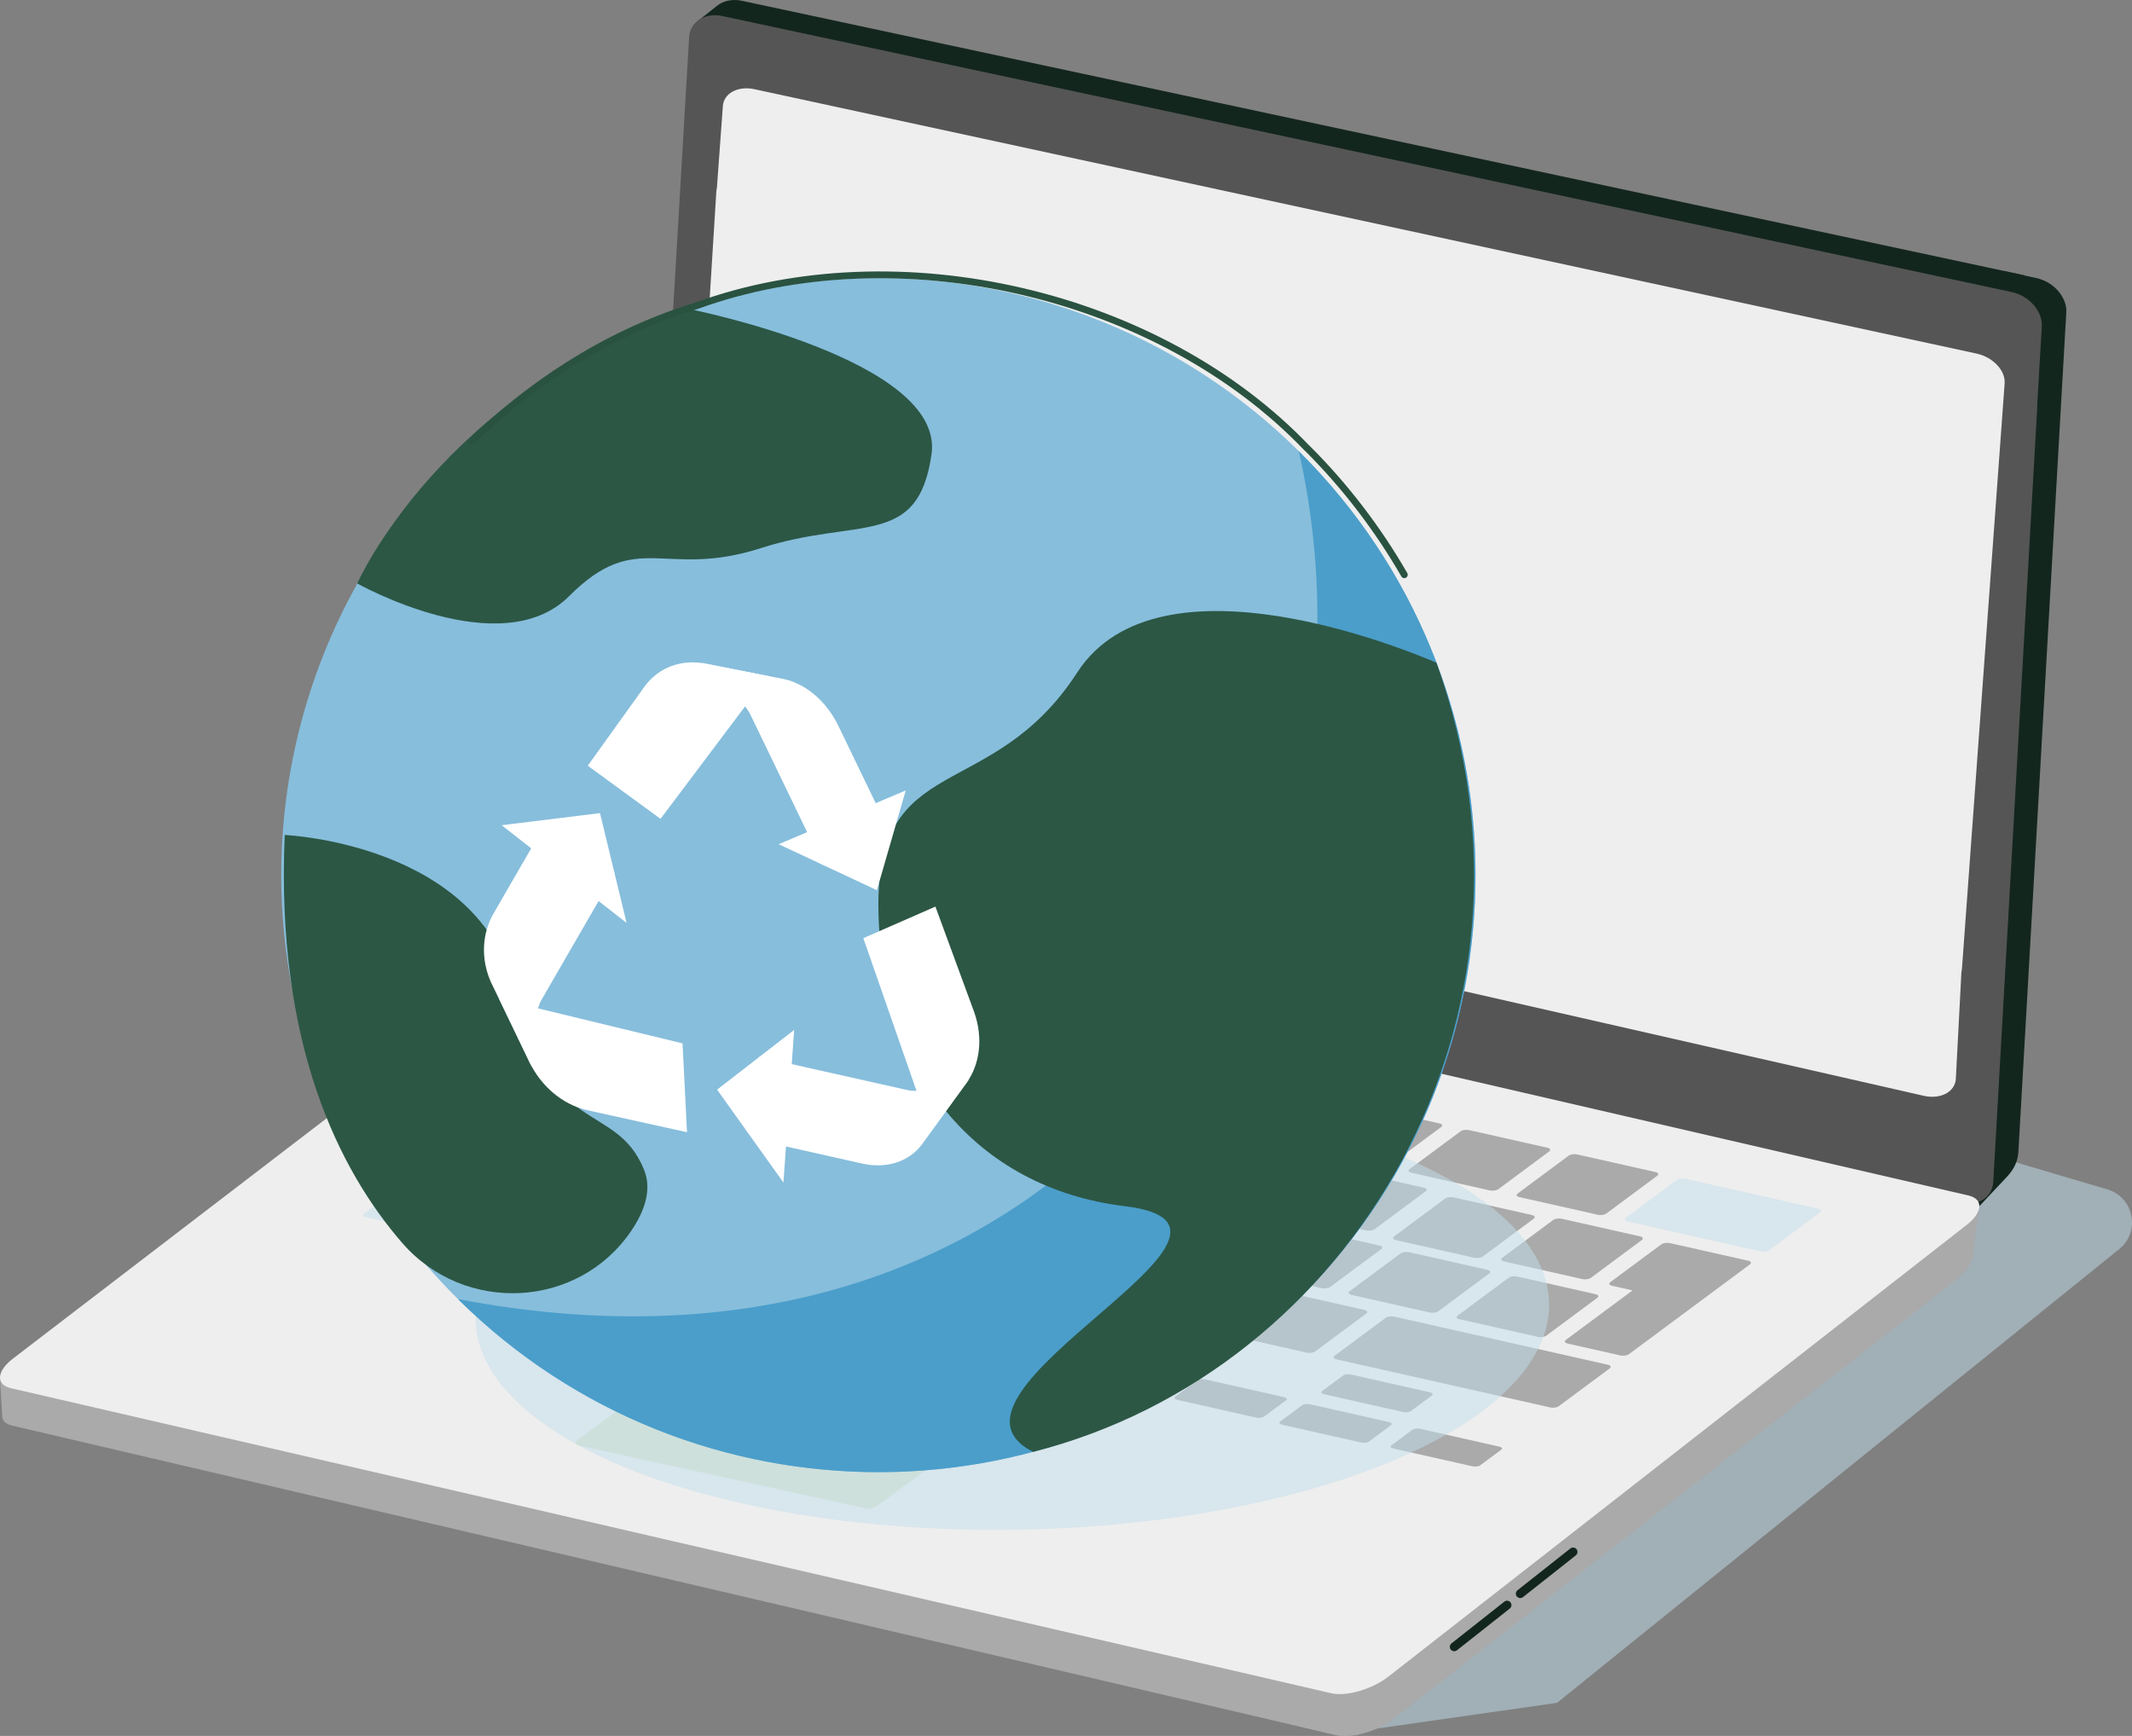 <?xml version="1.0" encoding="UTF-8"?>
<svg xmlns="http://www.w3.org/2000/svg" id="Vrstva_2" data-name="Vrstva 2" viewBox="0 0 1500.86 1222.26">
  <rect x="0" y="0" width="1500.86" height="1222.26" fill="#808080" stroke="none"/>
  <defs>
    <style>
      .cls-1 {
        fill: #dae3cd;
      }

      .cls-1, .cls-2, .cls-3, .cls-4, .cls-5, .cls-6, .cls-7, .cls-8, .cls-9, .cls-10 {
        stroke-width: 0px;
      }

      .cls-2 {
        fill: #2c5745;
      }

      .cls-11 {
        fill: none;
        stroke: #2a5241;
        stroke-linecap: round;
        stroke-linejoin: round;
        stroke-width: 4.8px;
      }

      .cls-3 {
        fill: #13261e;
      }

      .cls-4 {
        fill: #87bedc;
      }

      .cls-5 {
        fill: #fff;
      }

      .cls-6 {
        fill: #c3deed;
        opacity: .5;
      }

      .cls-7 {
        fill: #eee;
      }

      .cls-8 {
        fill: #4b9eca;
      }

      .cls-9 {
        fill: #555;
      }

      .cls-10 {
        fill: #aaa;
      }
    </style>
  </defs>
  <g id="Synesgy">
    <g>
      <path class="cls-6" d="m969.47,1217.03l126.63-18.07,395.75-319.47c15.18-12.25,10.37-36.51-8.33-42.05l-185.03-54.78-329.01,434.37Z"></path>
      <path class="cls-3" d="m1454.63,218.64c-.04-2.45-.62-4.88-1.56-7.14,0-.01-.01-.03-.02-.04-2.62-6.18-7.83-11.07-13.9-13.83-1.3-.58-2.64-1.08-4.01-1.46-.49-.14-.98-.26-1.47-.37-.07-.02-21.91-4.69-21.98-4.71l-23.68,19.32c3.53.82,24.89,3.65,27.91,5.67,9.05,4.1,16.49,13.36,15.36,23.72l-3.98,67.83c-1.38-.29-16.03,20.9-15.57,21.14.06.03-14.4,505.79-14.4,505.79-.13,2.29-8.41,18.88-6.27,17.18l22.03-23.47c4.66-4.97,7.41-10.91,7.76-16.76l33.42-585.69c.16-3.12.39-5.7.36-7.05,0-.04,0-.08,0-.12Z"></path>
      <path class="cls-3" d="m1425.13,193.85L525.54,1.24h0s-.04,0-.06-.01l-1.34-.29h-.01c-3.22-.71-5.08-1.03-8.13-.91h0c-1.06.06-2.12.18-3.17.38-2.87.57-5.63,1.76-7.93,3.56l-14.29,11.34s6.17,2.76,13.6,4.78h0l900.99,192.91,19.94-19.15ZM517.36,4.64h0s0,0,0,0h0Z"></path>
      <path class="cls-9" d="m1416.21,205.64L508.57,11.3c-12.32-2.64-22.81,3.97-23.44,14.77l-28.75,489.8c-.03.54-.02,1.08,0,1.62l-6.84,111.2c-.64,10.8,10.25,21.38,22.57,24.02l907.63,194.34c12.32,2.64,22.82-3.97,23.44-14.77l31.03-546.59c.04-.65.04-1.29,0-1.94l3.16-53.79c.64-10.8-8.83-21.68-21.15-24.32Z"></path>
      <path class="cls-10" d="m1392.9,852.12l-31.62,24.37-8.62-12.58-893.05-206.37c-10.76-2.49-31.16,3.32-42.52,12.2L63.16,945.05l-.46-5.06-54.14,37.59-8.15-.74,3.08,21.94c1.3,4.63,5.17-.97,8.81-.13l927.94,222.95c10.76,2.49,28.92-2.16,40.27-11.04l398.04-310.67c6.2-4.84,10.8-13.25,10.46-17.17l3.89-30.6Z"></path>
      <path class="cls-10" d="m459.62,657.55c-10.76-2.49-31.16,3.32-42.52,12.2L63.16,945.05l-.46-5.06-54.14,37.59-8.56-7.57,1.53,26.89c.07,4.44,3.66,6.07,7.3,6.92l931.4,217.79c4.42,1.02,10.1.84,16.04-.35l-24.92-223.9c6.2-4.84-471.73-339.79-471.73-339.79Z"></path>
      <path class="cls-7" d="m937.08,1192.17L7.76,977.43c-10.76-2.49-10.26-11.78,1.1-20.65l414.82-317.86c11.36-8.87,31.03-12.32,41.78-9.84l920.2,212.64c10.76,2.49,10.26,11.78-1.1,20.65l-407.27,318.19c-11.36,8.87-29.45,14.1-40.21,11.62Z"></path>
      <g>
        <path class="cls-6" d="m522.44,717.43c-1.29.96-3.97,1.38-5.96.93l-55.27-12.45c-1.99-.45-2.56-1.6-1.27-2.56l35.83-26.59c1.3-.96,3.97-1.38,5.96-.93l55.27,12.45c1.99.45,2.56,1.59,1.26,2.56l-35.83,26.59Z"></path>
        <path class="cls-6" d="m587.63,779.85c-1.31.97-3.96,1.39-5.98.94l-55.26-12.45c-1.99-.45-2.54-1.59-1.24-2.56l35.85-26.6c1.27-.94,3.93-1.37,5.92-.92l55.26,12.45c2.02.45,2.56,1.6,1.29,2.54l-35.85,26.6Z"></path>
        <path class="cls-6" d="m556.29,820.54c-1.3.96-3.96,1.37-5.95.92l-55.28-12.45c-1.96-.44-2.58-1.58-1.28-2.55l35.85-26.6c1.27-.94,3.98-1.35,5.94-.91l55.28,12.45c1.99.45,2.55,1.6,1.29,2.54l-35.85,26.6Z"></path>
        <path class="cls-6" d="m469.66,848.77c-1.28.95-3.96,1.37-5.93.93l-55.27-12.45c-1.97-.44-2.54-1.6-1.26-2.55l35.84-26.6c1.29-.95,3.98-1.38,5.95-.93l55.27,12.45c1.98.45,2.53,1.6,1.24,2.55l-35.84,26.6Z"></path>
        <path class="cls-6" d="m318.78,868.56c-1.29.96-3.96,1.37-5.95.92l-55.27-12.45c-1.99-.45-2.57-1.59-1.27-2.55l42.08-31.23c1.26-.94,3.96-1.37,5.96-.92l55.27,12.45c1.99.45,2.54,1.61,1.27,2.55l-42.08,31.23Z"></path>
        <path class="cls-6" d="m414.07,890.01c-1.29.96-4.46,1.26-7.09.67l-72.41-16.31c-2.59-.58-3.68-1.84-2.39-2.8l42.08-31.23c1.26-.94,4.48-1.26,7.07-.67l72.41,16.31c2.63.59,3.67,1.87,2.41,2.8l-42.08,31.23Z"></path>
        <path class="cls-10" d="m889.78,997.47c-1.08.8-3.57,1.08-5.56.63l-55.23-12.44c-2.02-.45-2.78-1.47-1.7-2.27l15.56-11.55c1.07-.79,3.59-1.08,5.6-.62l55.23,12.44c1.99.45,2.73,1.47,1.66,2.26l-15.56,11.55Z"></path>
        <path class="cls-10" d="m963.65,1015.01c-1.08.8-3.57,1.08-5.56.63l-55.23-12.44c-2.02-.45-2.78-1.47-1.7-2.27l15.56-11.55c1.07-.79,3.59-1.08,5.6-.62l55.23,12.44c1.99.45,2.73,1.47,1.66,2.26l-15.56,11.55Z"></path>
        <path class="cls-10" d="m1041.91,1031.8c-1.04.77-3.51,1.03-5.5.58l-55.25-12.44c-1.98-.45-2.8-1.44-1.76-2.21l14.99-11.12c1.03-.76,3.53-1.02,5.51-.57l55.25,12.44c1.99.45,2.77,1.45,1.74,2.21l-14.99,11.12Z"></path>
        <path class="cls-10" d="m993.15,993.58c-1.04.77-3.51,1.03-5.5.58l-55.25-12.44c-1.98-.45-2.8-1.44-1.76-2.21l14.99-11.12c1.03-.76,3.53-1.02,5.51-.57l55.25,12.44c1.99.45,2.77,1.45,1.74,2.21l-14.99,11.12Z"></path>
        <path class="cls-6" d="m794.25,975.6c-1.29.96-3.98,1.37-5.98.92l-359.65-80.99c-1.96-.44-2.57-1.59-1.28-2.55l42.08-31.23c1.26-.94,4-1.36,5.96-.92l359.65,80.99c2,.45,2.56,1.62,1.3,2.56l-42.08,31.23Z"></path>
        <path class="cls-1" d="m404.06,881.19c-.08.06-.34.06-.57.01l-42.25-9.52c-.23-.05-.36-.14-.28-.2l2.61-1.94c.08-.06.34-.06.57-.01l42.25,9.52c.23.05.36.15.28.2l-2.61,1.94Z"></path>
        <path class="cls-1" d="m295.65,852.95c-.08.06-.23.09-.33.07l-17.93-4.04c-.1-.02-.12-.09-.04-.15l2.61-1.94c.08-.06.23-.09.33-.07l17.93,4.04c.1.02.11.09.04.15l-2.61,1.94Z"></path>
        <path class="cls-6" d="m545.43,865.8c-1.28.95-3.96,1.37-5.96.92l-55.26-12.45c-1.96-.44-2.56-1.6-1.28-2.55l35.84-26.6c1.29-.95,4.01-1.37,5.97-.93l55.26,12.45c2,.45,2.55,1.61,1.27,2.56l-35.84,26.6Z"></path>
        <path class="cls-6" d="m621.52,882.94c-1.28.95-3.97,1.37-5.93.93l-55.26-12.44c-1.98-.45-2.56-1.6-1.28-2.55l35.84-26.6c1.29-.95,3.99-1.37,5.97-.93l55.26,12.44c1.96.44,2.53,1.6,1.24,2.55l-35.84,26.6Z"></path>
        <path class="cls-6" d="m697.62,900.08c-1.28.95-3.96,1.37-5.93.93l-55.27-12.45c-1.97-.44-2.54-1.6-1.26-2.55l35.84-26.6c1.29-.95,3.97-1.38,5.95-.93l55.27,12.45c1.97.44,2.53,1.6,1.24,2.55l-35.84,26.6Z"></path>
        <path class="cls-6" d="m773.73,917.22c-1.28.95-3.95,1.37-5.94.93l-55.27-12.45c-2-.45-2.56-1.6-1.28-2.55l35.84-26.6c1.29-.95,3.97-1.38,5.97-.93l55.27,12.45c1.99.45,2.53,1.6,1.25,2.55l-35.84,26.6Z"></path>
        <path class="cls-6" d="m849.84,934.36c-1.28.95-3.98,1.37-5.98.92l-55.25-12.44c-1.97-.44-2.54-1.6-1.26-2.55l35.84-26.6c1.29-.95,3.97-1.38,5.95-.93l55.25,12.44c2,.45,2.58,1.61,1.29,2.56l-35.84,26.6Z"></path>
        <path class="cls-10" d="m925.94,951.47c-1.28.95-3.97,1.37-5.95.92l-55.26-12.44c-1.99-.45-2.56-1.6-1.28-2.55l35.84-26.6c1.29-.95,3.98-1.38,5.97-.93l55.26,12.44c1.98.45,2.55,1.6,1.26,2.56l-35.84,26.6Z"></path>
        <path class="cls-10" d="m1097.35,990.07c-1.28.95-3.96,1.37-5.95.92l-150.57-33.91c-1.99-.45-2.55-1.6-1.27-2.55l35.84-26.6c1.29-.95,3.97-1.38,5.96-.93l150.57,33.91c1.99.45,2.55,1.6,1.26,2.56l-35.84,26.6Z"></path>
        <path class="cls-6" d="m632.02,837.56c-1.3.96-3.92,1.37-5.92.92l-55.28-12.45c-1.99-.45-2.56-1.58-1.27-2.54l35.85-26.6c1.27-.94,3.94-1.36,5.93-.92l55.28,12.45c2,.45,2.53,1.59,1.26,2.53l-35.85,26.6Z"></path>
        <path class="cls-6" d="m708.14,854.7c-1.3.96-3.96,1.37-5.93.92l-55.29-12.45c-1.97-.44-2.55-1.57-1.25-2.54l35.85-26.6c1.27-.94,3.94-1.36,5.91-.92l55.29,12.45c1.97.44,2.54,1.59,1.27,2.54l-35.85,26.6Z"></path>
        <path class="cls-6" d="m784.24,871.84c-1.3.96-3.97,1.36-5.95.92l-55.26-12.45c-1.96-.44-2.59-1.58-1.29-2.55l35.85-26.6c1.27-.94,3.99-1.35,5.95-.91l55.26,12.45c1.97.44,2.55,1.6,1.29,2.54l-35.85,26.6Z"></path>
        <path class="cls-6" d="m860.33,888.98c-1.3.96-3.95,1.37-5.94.92l-55.26-12.44c-1.99-.45-2.58-1.58-1.28-2.55l35.85-26.6c1.27-.94,3.95-1.36,5.94-.91l55.26,12.44c1.98.45,2.55,1.6,1.28,2.54l-35.85,26.6Z"></path>
        <path class="cls-10" d="m936.46,906.09c-1.3.96-3.96,1.37-5.94.92l-55.29-12.45c-1.99-.45-2.56-1.58-1.26-2.54l35.85-26.6c1.27-.94,3.93-1.36,5.92-.92l55.29,12.45c1.97.44,2.55,1.6,1.28,2.54l-35.85,26.6Z"></path>
        <path class="cls-10" d="m1012.53,923.22c-1.3.96-3.95,1.37-5.93.92l-55.25-12.44c-2.01-.45-2.59-1.59-1.29-2.55l35.85-26.6c1.27-.94,3.95-1.36,5.95-.91l55.25,12.44c1.98.45,2.54,1.59,1.27,2.54l-35.85,26.6Z"></path>
        <path class="cls-10" d="m1088.63,940.36c-1.3.96-3.96,1.37-5.93.92l-55.29-12.45c-1.97-.44-2.54-1.57-1.24-2.54l35.85-26.6c1.27-.94,3.93-1.36,5.9-.92l55.29,12.45c1.97.44,2.54,1.59,1.27,2.54l-35.85,26.6Z"></path>
        <path class="cls-6" d="m663.37,796.88c-1.31.97-3.98,1.39-5.97.94l-55.27-12.45c-1.97-.44-2.53-1.59-1.22-2.56l35.85-26.6c1.27-.94,3.95-1.36,5.91-.92l55.27,12.45c1.99.45,2.55,1.6,1.28,2.54l-35.85,26.6Z"></path>
        <path class="cls-6" d="m739.46,814.01c-1.31.97-3.98,1.38-5.95.94l-55.27-12.45c-1.99-.45-2.56-1.59-1.25-2.56l35.85-26.6c1.27-.94,3.95-1.36,5.94-.91l55.27,12.45c1.97.44,2.53,1.59,1.26,2.54l-35.85,26.6Z"></path>
        <path class="cls-6" d="m815.57,831.15c-1.31.97-3.98,1.39-5.98.93l-55.26-12.44c-1.97-.44-2.54-1.59-1.23-2.56l35.85-26.6c1.27-.94,3.95-1.36,5.92-.92l55.26,12.44c2,.45,2.56,1.6,1.29,2.54l-35.85,26.6Z"></path>
        <path class="cls-6" d="m891.65,848.29c-1.31.97-3.95,1.39-5.95.94l-55.27-12.45c-1.99-.45-2.56-1.59-1.25-2.56l35.85-26.6c1.27-.94,3.95-1.36,5.94-.91l55.27,12.45c1.99.45,2.53,1.59,1.26,2.54l-35.85,26.6Z"></path>
        <path class="cls-10" d="m967.77,865.4c-1.31.97-3.98,1.39-5.94.94l-55.27-12.45c-2-.45-2.55-1.59-1.24-2.56l35.85-26.6c1.27-.94,3.93-1.37,5.93-.92l55.27,12.45c1.96.44,2.52,1.59,1.25,2.53l-35.85,26.6Z"></path>
        <path class="cls-10" d="m1043.89,884.65c-1.31.97-3.98,1.39-5.99.93l-55.26-12.45c-1.96-.44-2.54-1.59-1.24-2.56l35.85-26.6c1.27-.94,3.97-1.36,5.92-.92l55.26,12.45c2.01.45,2.57,1.6,1.3,2.55l-35.85,26.6Z"></path>
        <path class="cls-10" d="m1119.97,899.67c-1.31.97-3.98,1.39-5.95.94l-55.27-12.45c-1.99-.45-2.55-1.59-1.24-2.56l35.85-26.6c1.27-.94,3.94-1.37,5.93-.92l55.27,12.45c1.97.44,2.54,1.59,1.27,2.54l-35.85,26.6Z"></path>
        <path class="cls-6" d="m511.53,762.71c-1.31.97-3.98,1.39-5.97.94l-93.71-21.1c-1.99-.45-2.56-1.59-1.26-2.56l35.85-26.6c1.27-.94,3.95-1.36,5.94-.91l93.71,21.1c1.99.45,2.56,1.6,1.29,2.54l-35.85,26.6Z"></path>
        <path class="cls-6" d="m1245.43,880.19c-1.29.96-3.97,1.38-5.96.93l-93.71-21.1c-1.96-.44-2.55-1.59-1.26-2.55l35.83-26.59c1.3-.96,3.99-1.37,5.95-.93l93.71,21.1c1.99.45,2.56,1.59,1.26,2.56l-35.83,26.59Z"></path>
        <path class="cls-6" d="m480.17,803.4c-1.3.96-3.93,1.37-5.95.92l-111.72-25.16c-1.99-.45-2.58-1.58-1.28-2.55l35.85-26.6c1.27-.94,3.95-1.36,5.94-.91l111.72,25.16c2.01.45,2.55,1.6,1.29,2.54l-35.85,26.6Z"></path>
        <path class="cls-6" d="m393.59,831.64c-1.28.95-3.96,1.37-5.96.92l-74.49-16.77c-1.99-.45-2.56-1.6-1.28-2.55l35.84-26.6c1.29-.95,3.97-1.38,5.97-.93l74.49,16.77c1.99.45,2.55,1.6,1.27,2.56l-35.84,26.6Z"></path>
        <path class="cls-6" d="m598.52,734.57c-1.29.96-3.96,1.38-5.97.93l-55.23-12.44c-1.99-.45-2.56-1.6-1.27-2.56l35.83-26.59c1.3-.96,3.97-1.38,5.96-.93l55.23,12.44c2.02.45,2.58,1.59,1.28,2.56l-35.83,26.59Z"></path>
        <path class="cls-6" d="m674.29,751.6c-1.29.96-3.98,1.38-5.97.93l-55.27-12.45c-1.98-.45-2.56-1.6-1.26-2.56l35.83-26.59c1.3-.96,3.98-1.37,5.96-.93l55.27,12.45c1.99.45,2.57,1.59,1.27,2.56l-35.83,26.59Z"></path>
        <path class="cls-6" d="m750.35,768.73c-1.29.96-3.94,1.38-5.94.93l-55.27-12.45c-1.98-.45-2.54-1.59-1.25-2.55l35.83-26.59c1.3-.96,3.97-1.38,5.95-.93l55.27,12.45c2,.45,2.54,1.59,1.24,2.55l-35.83,26.59Z"></path>
        <path class="cls-6" d="m826.48,785.87c-1.29.96-3.98,1.38-5.96.93l-55.23-12.44c-2-.45-2.57-1.6-1.27-2.56l35.83-26.59c1.3-.96,3.96-1.38,5.97-.93l55.23,12.44c1.99.45,2.57,1.59,1.27,2.56l-35.83,26.59Z"></path>
        <path class="cls-6" d="m902.55,803.01c-1.29.96-3.93,1.39-5.93.93l-55.26-12.44c-2-.45-2.57-1.6-1.27-2.56l35.83-26.59c1.3-.96,3.96-1.38,5.97-.93l55.26,12.44c2,.45,2.54,1.59,1.24,2.55l-35.83,26.59Z"></path>
        <path class="cls-10" d="m978.69,820.12c-1.29.96-3.98,1.38-5.94.93l-55.29-12.45c-1.97-.44-2.53-1.59-1.24-2.55l35.83-26.59c1.3-.96,3.96-1.38,5.93-.93l55.29,12.45c1.97.44,2.55,1.59,1.25,2.55l-35.83,26.59Z"></path>
        <path class="cls-10" d="m1054.79,837.26c-1.29.96-3.97,1.38-5.96.93l-55.26-12.45c-2-.45-2.57-1.6-1.28-2.56l35.83-26.59c1.3-.96,3.98-1.38,5.98-.92l55.26,12.45c1.99.45,2.56,1.59,1.26,2.56l-35.83,26.59Z"></path>
        <path class="cls-10" d="m1130.87,854.39c-1.29.96-3.95,1.38-5.93.94l-55.31-12.45c-1.97-.44-2.52-1.59-1.23-2.55l35.83-26.59c1.3-.96,3.96-1.38,5.93-.94l55.31,12.45c1.97.44,2.53,1.58,1.23,2.55l-35.83,26.59Z"></path>
        <path class="cls-10" d="m1175.37,875.23c-.92-.21-2.04-.25-3.22-.06-1.16.18-2.08.54-2.68.98l-35.85,26.6c-.6.45-.87.97-.63,1.47.27.49.93.88,1.85,1.08l14.43,3.25-47,34.88c-.61.45-.84.98-.59,1.47.25.5.93.87,1.87,1.08l37.23,8.38c.94.21,2.07.25,3.24.07,1.16-.17,2.12-.54,2.72-.99l85.21-63.23c.6-.45.84-.96.58-1.46-.24-.51-.93-.87-1.88-1.09l-55.27-12.45Z"></path>
        <path class="cls-6" d="m383.46,819.41c-.08.06-.34.06-.57.01l-42.25-9.52c-.23-.05-.36-.14-.28-.2l2.61-1.94c.08-.06.34-.06.57-.01l42.25,9.52c.23.05.36.15.28.2l-2.61,1.94Z"></path>
      </g>
      <path class="cls-1" d="m609.54,1062.02l-202.57-44.38c-2.34-.51-2.34-2.35,0-4.08l84.21-61.97c2.35-1.73,6.19-2.72,8.53-2.21l202.57,44.38c2.34.51,2.34,2.35,0,4.08l-84.21,61.97c-2.35,1.73-6.19,2.72-8.53,2.21Z"></path>
      <path class="cls-7" d="m1391.26,248.91L531.19,62.82c-11.67-2.53-21.66,2.79-22.32,11.87l-4.21,57.82c-.18.7-.32,1.41-.37,2.16l-25.78,414.49c-.66,9.08,13.09,26.1,24.77,28.62l851.24,193.82c11.67,2.53,21.67-2.78,22.32-11.87l3.95-75.61c.18-.7.32-1.41.37-2.17l30.04-412.04c.66-9.08-8.26-18.49-19.93-21.01Z"></path>
      <path class="cls-3" d="m1070.23,1125.19c-.92,0-1.84-.39-2.46-1.17-1.06-1.34-.83-3.29.51-4.35l37.2-29.4c1.34-1.05,3.29-.83,4.35.51,1.06,1.34.83,3.29-.51,4.35l-37.2,29.4c-.56.44-1.22.66-1.89.66Z"></path>
      <path class="cls-3" d="m1023.75,1162.62c-.92,0-1.84-.39-2.46-1.17-1.06-1.34-.83-3.29.51-4.35l37.2-29.4c1.34-1.05,3.29-.83,4.35.51,1.06,1.34.83,3.29-.51,4.35l-37.2,29.4c-.56.44-1.22.66-1.88.66Z"></path>
      <ellipse class="cls-6" cx="712.59" cy="923.47" rx="377.9" ry="153.67" transform="translate(-13.55 10.62) rotate(-.85)"></ellipse>
      <g>
        <circle class="cls-4" cx="618.36" cy="616.18" r="420.35" transform="translate(-254.59 617.72) rotate(-45)"></circle>
        <path class="cls-8" d="m916.85,912.14c-163.46,164.85-429.6,165.99-594.46,2.53,436.83,83.67,663.72-280.47,591.92-596.98,164.85,163.46,165.99,429.6,2.53,594.45Z"></path>
        <path class="cls-2" d="m1011.25,466.66c-17.3-7.51-195.24-82.16-252.91,6.82-60.52,93.37-141.91,54.13-139.96,167.31,1.95,113.18,67.8,195.65,173.51,208.48,121.5,14.75-148.36,130.91-64.59,172.96,223.75-56.69,373.85-304.75,283.94-555.56Z"></path>
        <path class="cls-2" d="m484.91,217.53s180.26,35.59,170.86,102.19c-9.39,66.6-51.53,44.13-120.08,66.19-68.55,22.06-86.98-14.29-135,33.79-48.02,48.08-149.21-8.89-149.21-8.89,0,0,59.5-134.94,233.43-193.28Z"></path>
        <path class="cls-2" d="m200.44,587.91s137.86,5.81,161.74,110.12c23.88,104.32,71.05,76.55,91.12,125.36,5.65,13.73.92,28.67-8.8,43.04-37.36,55.29-117.64,59.1-161.37,8.69-44.15-50.9-89.13-139.55-82.69-287.22Z"></path>
      </g>
      <path class="cls-11" d="m988.59,404.66c-18.79-32.61-42.09-62.99-68.62-89.33,0,.03.01.05.02.08-104.42-109.26-288.09-151.49-429.43-100.23-67.49,20.64-120.52,58.81-158.88,95.81"></path>
      <g>
        <path class="cls-5" d="m607.75,660.55l50.75-22.22,27.41,74.61c6.17,17.71,4.09,36.31-5.54,49.53l-25.12,34.5-47.5-136.42Z"></path>
        <path class="cls-5" d="m534.36,744.08l-2.21,58.39,74.87,16.8c16.9,3.79,32.61-1.19,41.83-13.27l22.53-31.18-137.02-30.74Z"></path>
        <polygon class="cls-5" points="504.81 767.2 559.06 725.17 551.52 832.63 504.81 767.2"></polygon>
        <path class="cls-5" d="m682.2,759.96s-16.1,16.82-84.9,2.01l-3.63,34.38,77.19-20.8,11.35-15.59Z"></path>
        <path class="cls-5" d="m480.48,734.62l3.15,62.57-71.03-15.69c-16.76-4.06-31.74-16.73-39.9-33.74l-21.3-44.4,129.08,31.26Z"></path>
        <path class="cls-5" d="m432.76,614.75l-48.36-35.53-36.98,63.99c-8.35,14.45-8.96,32.73-1.64,48.69l19.3,39.96,67.68-117.11Z"></path>
        <polygon class="cls-5" points="422.37 572.5 441.1 649.84 353.15 581.03 422.37 572.5"></polygon>
        <path class="cls-5" d="m374.25,750.99s-9.21-25.43,24.25-84.6l-27.76-23.22-6.11,87.76,9.62,20.06Z"></path>
        <path class="cls-5" d="m464.99,576.54l-51.23-37.41,40.39-56.3c9.81-13.05,25.81-18.89,42.6-15.54l43.82,8.72-75.59,100.54Z"></path>
        <path class="cls-5" d="m579.46,609.23l47.35-22.3-36.62-75.86c-8.27-17.13-22.63-29.49-38.26-32.94l-39.49-7.73,67.02,138.83Z"></path>
        <polygon class="cls-5" points="617.29 626.77 548.16 594.4 637.62 556.55 617.29 626.77"></polygon>
        <path class="cls-5" d="m493.56,466.64s23.93,7.8,58.08,77.25l29.43-10.98-67.71-62.32-19.8-3.94Z"></path>
      </g>
    </g>
  </g>
</svg>
